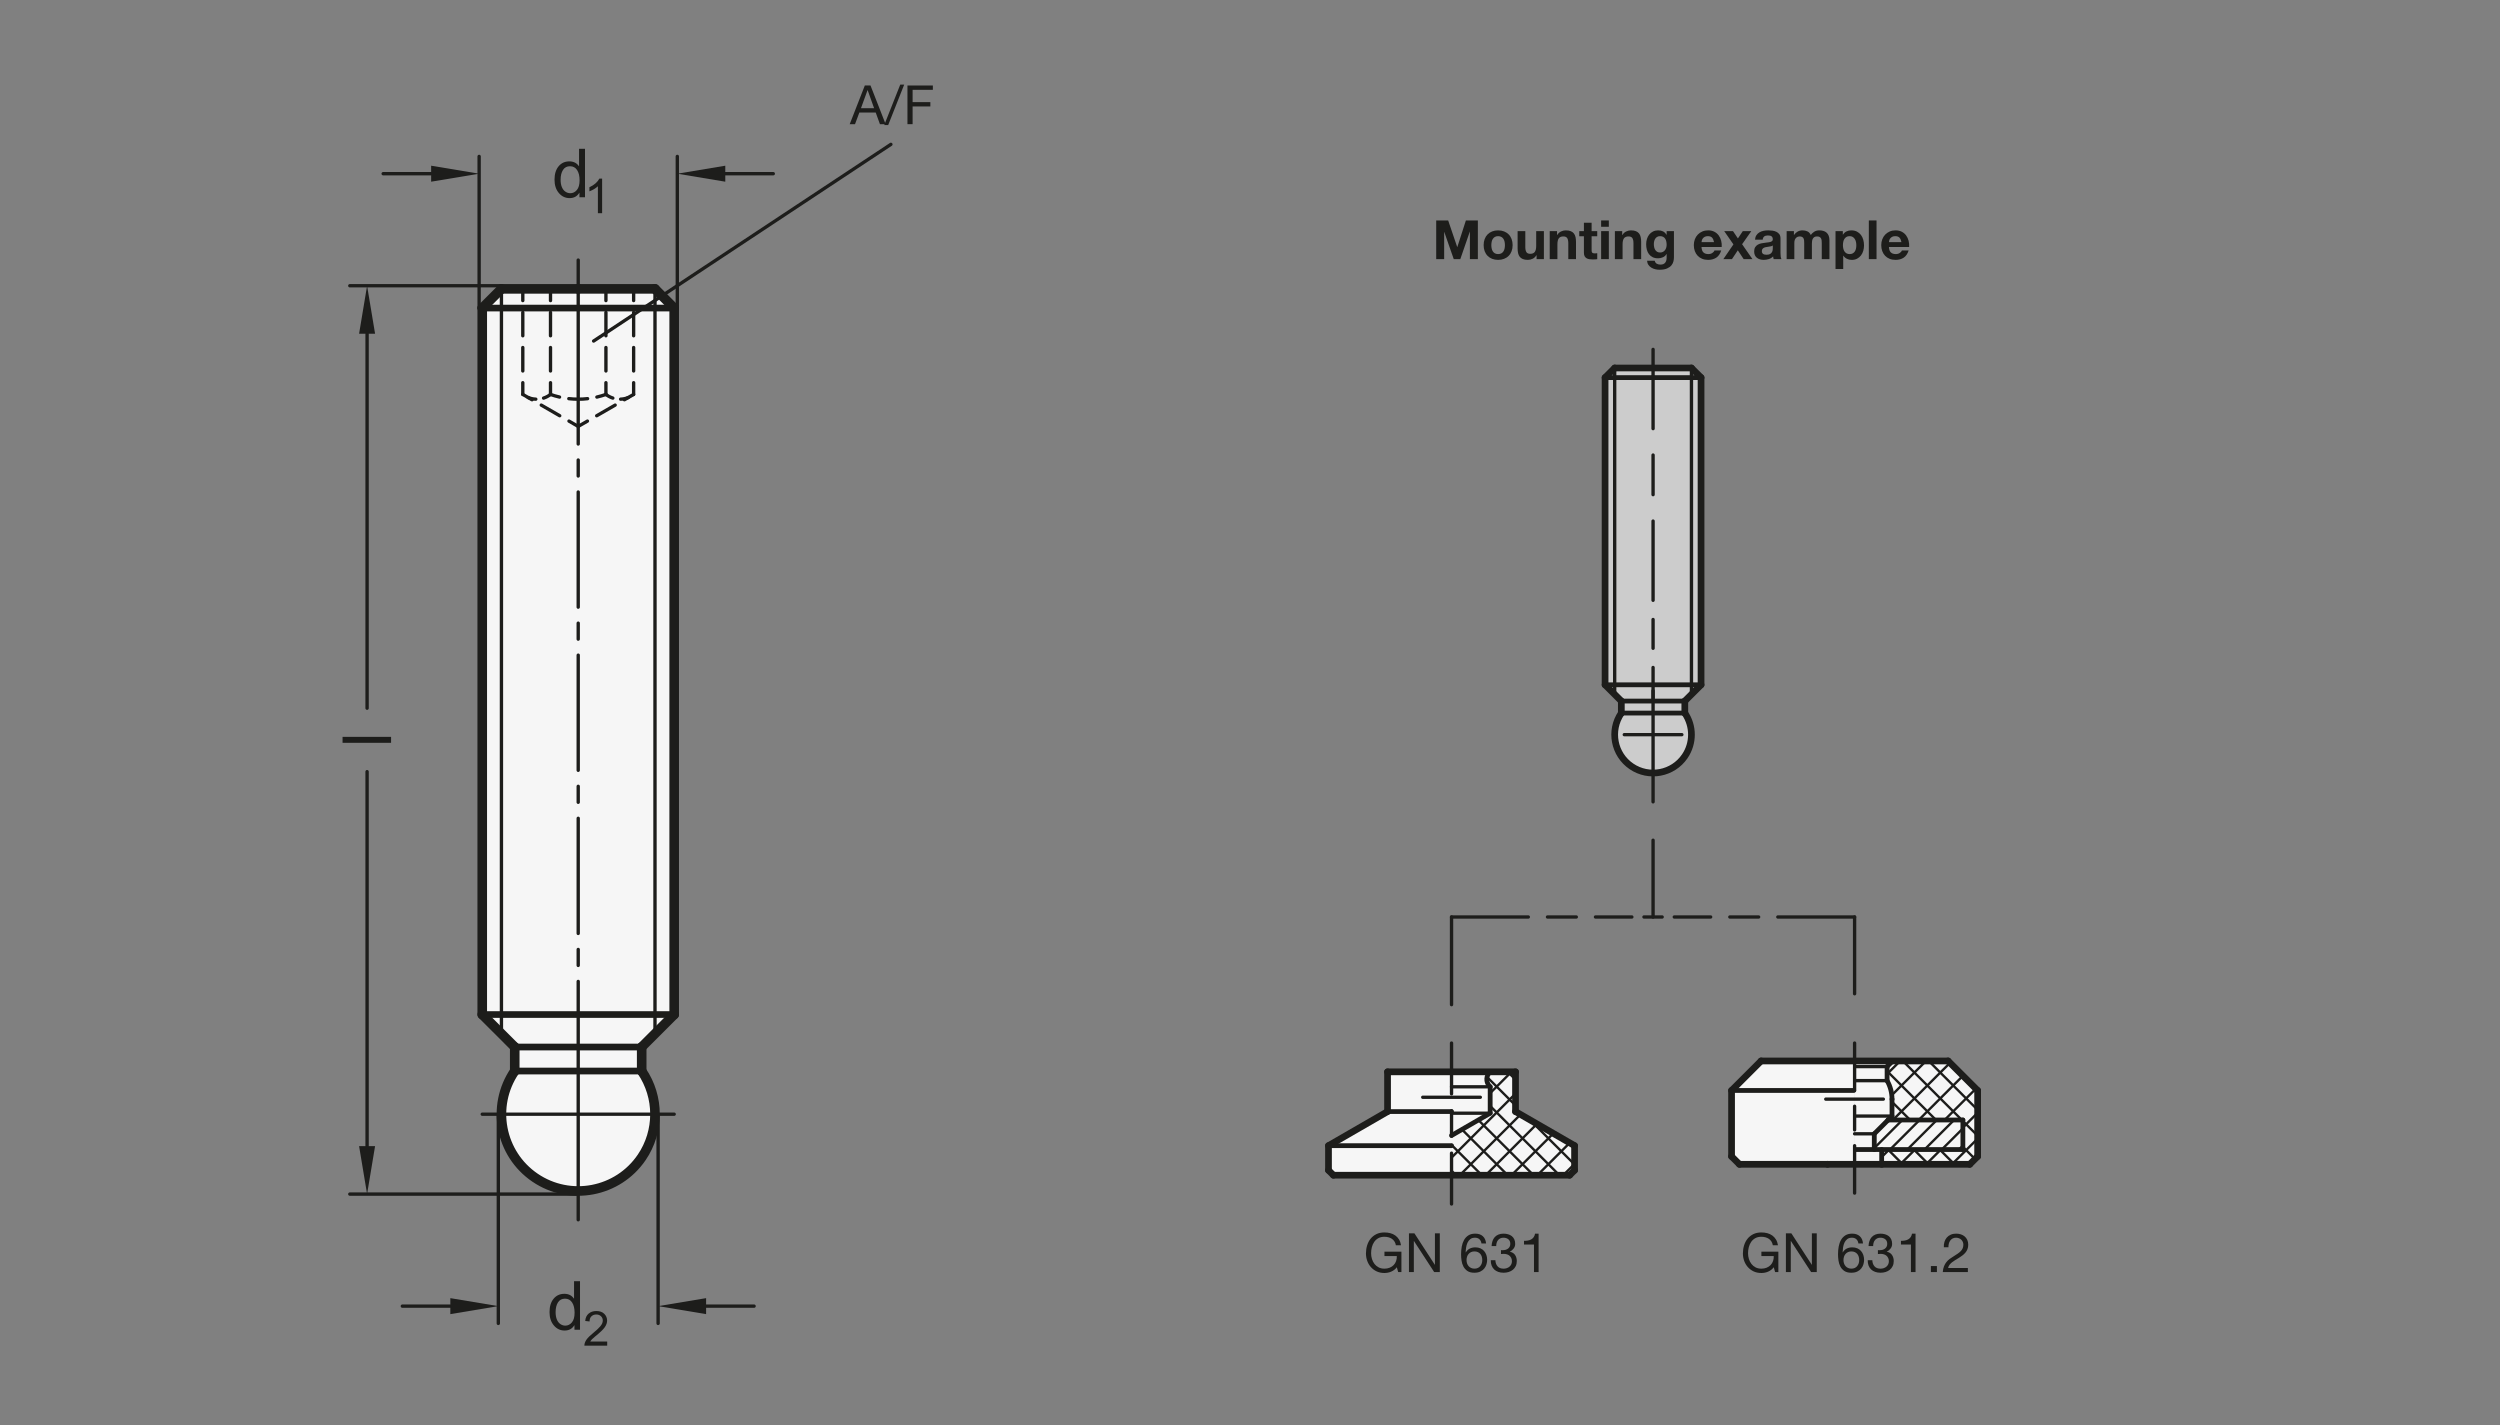 <?xml version="1.0" encoding="UTF-8"?>
<svg xmlns="http://www.w3.org/2000/svg" version="1.1" viewBox="0 0 369.213 210.472">
  <rect x="0" y="0" width="369.213" height="210.472" fill="#808080" stroke="none"/>
  <!-- Generator: Adobe Illustrator 28.6.0, SVG Export Plug-In . SVG Version: 1.2.0 Build 709)  -->
  <g>
    <g id="MD_x5F_3_x5F_FUELLUNG_x5F_WS">
      <g id="POLYLINE">
        <path d="M74.055,42.661l-2.835,2.835v104.335l4.799,4.799v3.543c-3.522,5.178-2.181,12.23,2.997,15.753s12.23,2.181,15.753-2.997c2.618-3.849,2.618-8.907,0-12.756v-3.543l4.799-4.799V45.496l-2.835-2.835h-22.677Z" fill="#fff"/>
      </g>
      <g id="LWPOLYLINE">
        <polygon points="231.814 173.559 196.926 173.559 196.199 172.832 196.199 169.198 204.921 164.162 204.921 158.296 223.819 158.296 223.819 164.162 232.541 169.198 232.541 172.832 231.814 173.559" fill="#fff"/>
      </g>
      <g id="LWPOLYLINE-2" data-name="LWPOLYLINE">
        <polygon points="273.898 171.95 273.898 156.687 287.707 156.687 292.068 161.048 292.068 170.787 290.906 171.95 273.898 171.95" fill="#fff"/>
      </g>
      <g id="LWPOLYLINE-3" data-name="LWPOLYLINE">
        <polygon points="273.898 171.95 273.898 156.687 260.088 156.687 255.727 161.048 255.727 170.787 256.89 171.95 273.898 171.95" fill="#fff"/>
      </g>
    </g>
    <g id="MD_x5F_3_x5F_FUELLUNG_x5F_GR">
      <g id="LWPOLYLINE-4" data-name="LWPOLYLINE">
        <polygon points="273.898 171.95 273.898 156.687 260.088 156.687 255.727 161.048 255.727 170.787 256.89 171.95 273.898 171.95" fill="#f6f6f6"/>
      </g>
      <g id="LWPOLYLINE-5" data-name="LWPOLYLINE">
        <polygon points="273.898 171.95 273.898 156.687 287.707 156.687 292.068 161.048 292.068 170.787 290.906 171.95 273.898 171.95" fill="#f6f6f6"/>
      </g>
      <g id="LWPOLYLINE-6" data-name="LWPOLYLINE">
        <polygon points="231.814 173.559 196.926 173.559 196.199 172.832 196.199 169.198 204.921 164.162 204.921 158.296 223.819 158.296 223.819 164.162 232.541 169.198 232.541 172.832 231.814 173.559" fill="#f6f6f6"/>
      </g>
      <g id="POLYLINE-2" data-name="POLYLINE">
        <path d="M74.055,42.661l-2.835,2.835v104.335l4.799,4.799v3.543c-3.522,5.178-2.181,12.23,2.997,15.753s12.23,2.181,15.753-2.997c2.618-3.849,2.618-8.907,0-12.756v-3.543l4.799-4.799V45.496l-2.835-2.835h-22.677Z" fill="#f6f6f6"/>
      </g>
    </g>
    <g id="MD_x5F_6_x5F_COLOR_x5F_K027">
      <g id="LWPOLYLINE-7" data-name="LWPOLYLINE">
        <path d="M248.821,105.309c1.309,1.924,1.309,4.454,0,6.378-1.761,2.589-5.288,3.26-7.876,1.498s-3.26-5.288-1.498-7.876v-1.772l-2.399-2.399v-45.373l1.417-1.417h11.339l1.417,1.417v45.373l-2.399,2.399v1.772Z" fill="#ccc"/>
      </g>
    </g>
    <g id="MD_x5F_2_x5F_MITTELLINIE">
      <g id="LINE">
        <path d="M244.134,88.903c-.137,0-.248-.111-.248-.248v-11.701c0-.137.111-.248.248-.248s.248.111.248.248v11.701c0,.137-.111.248-.248.248ZM244.134,73.302c-.137,0-.248-.111-.248-.248v-5.851c0-.137.111-.248.248-.248s.248.111.248.248v5.851c0,.137-.111.248-.248.248ZM244.134,63.55c-.137,0-.248-.111-.248-.248v-11.701c0-.137.111-.248.248-.248s.248.111.248.248v11.701c0,.137-.111.248-.248.248Z" fill="#1d1d1b"/>
      </g>
      <g id="LINE-2" data-name="LINE">
        <path d="M244.134,103.822c-.137,0-.248-.111-.248-.248v-1.57c0-.137.111-.248.248-.248s.248.111.248.248v1.57c0,.137-.111.248-.248.248Z" fill="#1d1d1b"/>
      </g>
      <g id="LINE-3" data-name="LINE">
        <path d="M248.386,108.746h-8.504c-.137,0-.248-.111-.248-.248s.111-.248.248-.248h8.504c.137,0,.248.111.248.248s-.111.248-.248.248Z" fill="#1d1d1b"/>
      </g>
      <g id="LINE-4" data-name="LINE">
        <path d="M214.37,148.622c-.137,0-.248-.111-.248-.248v-12.947c0-.137.111-.248.248-.248s.248.111.248.248v12.947c0,.137-.111.248-.248.248Z" fill="#1d1d1b"/>
      </g>
      <g id="LINE-5" data-name="LINE">
        <path d="M273.897,135.675h-11.338c-.137,0-.248-.111-.248-.248s.111-.248.248-.248h11.338c.137,0,.248.111.248.248s-.111.248-.248.248Z" fill="#1d1d1b"/>
      </g>
      <g id="LINE-6" data-name="LINE">
        <path d="M273.897,147.014c-.137,0-.248-.111-.248-.248v-11.339c0-.137.111-.248.248-.248s.248.111.248.248v11.339c0,.137-.111.248-.248.248Z" fill="#1d1d1b"/>
      </g>
      <g id="LINE-7" data-name="LINE">
        <path d="M244.134,135.675c-.137,0-.248-.111-.248-.248v-11.338c0-.137.111-.248.248-.248s.248.111.248.248v11.338c0,.137-.111.248-.248.248Z" fill="#1d1d1b"/>
      </g>
      <g id="LINE-8" data-name="LINE">
        <path d="M278.143,162.573h-8.504c-.137,0-.248-.111-.248-.248s.111-.248.248-.248h8.504c.137,0,.248.111.248.248s-.111.248-.248.248Z" fill="#1d1d1b"/>
      </g>
      <g id="LINE-9" data-name="LINE">
        <path d="M273.897,176.45c-.137,0-.248-.111-.248-.248v-6.997c0-.137.111-.248.248-.248s.248.111.248.248v6.997c0,.137-.111.248-.248.248ZM273.897,167.12c-.137,0-.248-.111-.248-.248v-3.498c0-.137.111-.248.248-.248s.248.111.248.248v3.498c0,.137-.111.248-.248.248ZM273.897,161.289c-.137,0-.248-.111-.248-.248v-6.997c0-.137.111-.248.248-.248s.248.111.248.248v6.997c0,.137-.111.248-.248.248Z" fill="#1d1d1b"/>
      </g>
      <g id="LINE-10" data-name="LINE">
        <path d="M244.134,118.667c-.137,0-.248-.111-.248-.248v-9.921c0-.137.111-.248.248-.248s.248.111.248.248v9.921c0,.137-.111.248-.248.248Z" fill="#1d1d1b"/>
      </g>
      <g id="LINE-11" data-name="LINE">
        <path d="M244.134,95.99c-.137,0-.248-.111-.248-.248v-4.252c0-.137.111-.248.248-.248s.248.111.248.248v4.252c0,.137-.111.248-.248.248Z" fill="#1d1d1b"/>
      </g>
      <g id="LINE-12" data-name="LINE">
        <path d="M244.134,108.746c-.137,0-.248-.111-.248-.248v-9.921c0-.137.111-.248.248-.248s.248.111.248.248v9.921c0,.137-.111.248-.248.248Z" fill="#1d1d1b"/>
      </g>
      <g id="LINE-13" data-name="LINE">
        <path d="M218.622,162.298h-8.504c-.137,0-.248-.111-.248-.248s.111-.248.248-.248h8.504c.137,0,.248.111.248.248s-.111.248-.248.248Z" fill="#1d1d1b"/>
      </g>
      <g id="LINE-14" data-name="LINE">
        <path d="M214.37,178.059c-.137,0-.248-.111-.248-.248v-7.506c0-.137.111-.248.248-.248s.248.111.248.248v7.506c0,.137-.111.248-.248.248ZM214.37,168.052c-.137,0-.248-.111-.248-.248v-3.753c0-.137.111-.248.248-.248s.248.111.248.248v3.753c0,.137-.111.248-.248.248ZM214.37,161.798c-.137,0-.248-.111-.248-.248v-7.506c0-.137.111-.248.248-.248s.248.111.248.248v7.506c0,.137-.111.248-.248.248Z" fill="#1d1d1b"/>
      </g>
      <g id="LINE-15" data-name="LINE">
        <path d="M252.638,135.675h-5.371c-.137,0-.248-.111-.248-.248s.111-.248.248-.248h5.371c.137,0,.248.111.248.248s-.111.248-.248.248ZM245.476,135.675h-2.686c-.137,0-.248-.111-.248-.248s.111-.248.248-.248h2.686c.137,0,.248.111.248.248s-.111.248-.248.248ZM241.001,135.675h-5.371c-.137,0-.248-.111-.248-.248s.111-.248.248-.248h5.371c.137,0,.248.111.248.248s-.111.248-.248.248Z" fill="#1d1d1b"/>
      </g>
      <g id="LINE-16" data-name="LINE">
        <path d="M259.724,135.675h-4.252c-.137,0-.248-.111-.248-.248s.111-.248.248-.248h4.252c.137,0,.248.111.248.248s-.111.248-.248.248Z" fill="#1d1d1b"/>
      </g>
      <g id="LINE-17" data-name="LINE">
        <path d="M225.709,135.675h-11.339c-.137,0-.248-.111-.248-.248s.111-.248.248-.248h11.339c.137,0,.248.111.248.248s-.111.248-.248.248Z" fill="#1d1d1b"/>
      </g>
      <g id="LINE-18" data-name="LINE">
        <path d="M232.796,135.675h-4.253c-.137,0-.248-.111-.248-.248s.111-.248.248-.248h4.253c.137,0,.248.111.248.248s-.111.248-.248.248Z" fill="#1d1d1b"/>
      </g>
      <g id="LINE-19" data-name="LINE">
        <path d="M99.567,164.799h-14.173c-.137,0-.248-.111-.248-.248s.111-.248.248-.248h14.173c.137,0,.248.111.248.248s-.111.248-.248.248Z" fill="#1d1d1b"/>
      </g>
      <g id="LINE-20" data-name="LINE">
        <path d="M85.394,164.799h-14.173c-.137,0-.248-.111-.248-.248s.111-.248.248-.248h14.173c.137,0,.248.111.248.248s-.111.248-.248.248Z" fill="#1d1d1b"/>
      </g>
      <g id="LINE-21" data-name="LINE">
        <path d="M85.394,89.916c-.137,0-.248-.111-.248-.248v-17.008c0-.137.111-.248.248-.248s.248.111.248.248v17.008c0,.137-.111.248-.248.248Z" fill="#1d1d1b"/>
      </g>
      <g id="LINE-22" data-name="LINE">
        <path d="M85.394,70.546c-.137,0-.248-.111-.248-.248v-2.362c0-.137.111-.248.248-.248s.248.111.248.248v2.362c0,.137-.111.248-.248.248Z" fill="#1d1d1b"/>
      </g>
      <g id="LINE-23" data-name="LINE">
        <path d="M85.394,65.822c-.137,0-.248-.111-.248-.248v-27.165c0-.137.111-.248.248-.248s.248.111.248.248v27.165c0,.137-.111.248-.248.248Z" fill="#1d1d1b"/>
      </g>
      <g id="LINE-24" data-name="LINE">
        <path d="M85.394,114.011c-.137,0-.248-.111-.248-.248v-17.008c0-.137.111-.248.248-.248s.248.111.248.248v17.008c0,.137-.111.248-.248.248Z" fill="#1d1d1b"/>
      </g>
      <g id="LINE-25" data-name="LINE">
        <path d="M85.394,94.641c-.137,0-.248-.111-.248-.248v-2.362c0-.137.111-.248.248-.248s.248.111.248.248v2.362c0,.137-.111.248-.248.248Z" fill="#1d1d1b"/>
      </g>
      <g id="LINE-26" data-name="LINE">
        <path d="M85.394,118.735c-.137,0-.248-.111-.248-.248v-2.362c0-.137.111-.248.248-.248s.248.111.248.248v2.362c0,.137-.111.248-.248.248Z" fill="#1d1d1b"/>
      </g>
      <g id="LINE-27" data-name="LINE">
        <path d="M85.394,138.105c-.137,0-.248-.111-.248-.248v-17.008c0-.137.111-.248.248-.248s.248.111.248.248v17.008c0,.137-.111.248-.248.248Z" fill="#1d1d1b"/>
      </g>
      <g id="LINE-28" data-name="LINE">
        <path d="M85.394,142.829c-.137,0-.248-.111-.248-.248v-2.362c0-.137.111-.248.248-.248s.248.111.248.248v2.362c0,.137-.111.248-.248.248Z" fill="#1d1d1b"/>
      </g>
    </g>
    <g id="MD_x5F_1_x5F_035">
      <g id="LINE-29" data-name="LINE">
        <line x1="249.803" y1="54.348" x2="249.803" y2="102.555" fill="none" stroke="#1d1d1b" stroke-linecap="round" stroke-linejoin="round" stroke-width=".496"/>
      </g>
      <g id="LINE-30" data-name="LINE">
        <line x1="238.465" y1="54.348" x2="238.465" y2="102.555" fill="none" stroke="#1d1d1b" stroke-linecap="round" stroke-linejoin="round" stroke-width=".496"/>
      </g>
      <g id="LINE-31" data-name="LINE">
        <line x1="273.952" y1="157.521" x2="278.695" y2="157.521" fill="none" stroke="#1d1d1b" stroke-linecap="round" stroke-linejoin="round" stroke-width=".496"/>
      </g>
      <g id="LINE-32" data-name="LINE">
        <line x1="273.952" y1="159.595" x2="278.695" y2="159.595" fill="none" stroke="#1d1d1b" stroke-linecap="round" stroke-linejoin="round" stroke-width=".496"/>
      </g>
      <g id="LINE-33" data-name="LINE">
        <line x1="276.805" y1="167.444" x2="273.898" y2="167.444" fill="none" stroke="#1d1d1b" stroke-linecap="round" stroke-linejoin="round" stroke-width=".496"/>
      </g>
      <g id="LINE-34" data-name="LINE">
        <line x1="279.422" y1="164.827" x2="273.952" y2="164.827" fill="none" stroke="#1d1d1b" stroke-linecap="round" stroke-linejoin="round" stroke-width=".496"/>
      </g>
      <g id="LINE-35" data-name="LINE">
        <line x1="214.37" y1="164.401" x2="220.076" y2="164.401" fill="none" stroke="#1d1d1b" stroke-linecap="round" stroke-linejoin="round" stroke-width=".496"/>
      </g>
      <g id="LINE-36" data-name="LINE">
        <line x1="214.37" y1="160.503" x2="220.076" y2="160.503" fill="none" stroke="#1d1d1b" stroke-linecap="round" stroke-linejoin="round" stroke-width=".496"/>
      </g>
      <g id="LINE-37" data-name="LINE">
        <line x1="74.055" y1="42.661" x2="74.055" y2="152.666" fill="none" stroke="#1d1d1b" stroke-linecap="round" stroke-linejoin="round" stroke-width=".496"/>
      </g>
      <g id="LINE-38" data-name="LINE">
        <line x1="96.732" y1="42.661" x2="96.732" y2="152.666" fill="none" stroke="#1d1d1b" stroke-linecap="round" stroke-linejoin="round" stroke-width=".496"/>
      </g>
      <g id="LINE-39" data-name="LINE">
        <line x1="87.67" y1="50.366" x2="131.571" y2="21.32" fill="none" stroke="#1d1d1b" stroke-linecap="round" stroke-linejoin="round" stroke-width=".496"/>
      </g>
      <g id="LINE-40" data-name="LINE">
        <line x1="85.394" y1="180.141" x2="85.394" y2="144.944" fill="none" stroke="#1d1d1b" stroke-linecap="round" stroke-linejoin="round" stroke-width=".496"/>
      </g>
    </g>
    <g id="MD_x5F_1_x5F_070">
      <g id="ARC">
        <path d="M239.447,105.309c-1.761,2.589-1.09,6.115,1.498,7.876s6.115,1.09,7.876-1.498c1.309-1.924,1.309-4.454,0-6.378" fill="none" stroke="#1d1d1b" stroke-linecap="round" stroke-linejoin="round" stroke-width=".992"/>
      </g>
      <g id="LINE-41" data-name="LINE">
        <line x1="249.803" y1="54.348" x2="251.22" y2="55.765" fill="none" stroke="#1d1d1b" stroke-linecap="round" stroke-linejoin="round" stroke-width=".992"/>
      </g>
      <g id="LINE-42" data-name="LINE">
        <line x1="237.047" y1="55.765" x2="238.465" y2="54.348" fill="none" stroke="#1d1d1b" stroke-linecap="round" stroke-linejoin="round" stroke-width=".992"/>
      </g>
      <g id="LINE-43" data-name="LINE">
        <line x1="238.465" y1="54.348" x2="244.134" y2="54.348" fill="none" stroke="#1d1d1b" stroke-linecap="round" stroke-linejoin="round" stroke-width=".992"/>
      </g>
      <g id="LINE-44" data-name="LINE">
        <line x1="244.134" y1="54.348" x2="249.803" y2="54.348" fill="none" stroke="#1d1d1b" stroke-linecap="round" stroke-linejoin="round" stroke-width=".992"/>
      </g>
      <g id="LINE-45" data-name="LINE">
        <line x1="248.821" y1="103.537" x2="248.821" y2="105.309" fill="none" stroke="#1d1d1b" stroke-linecap="round" stroke-linejoin="round" stroke-width=".992"/>
      </g>
      <g id="LINE-46" data-name="LINE">
        <line x1="239.447" y1="103.537" x2="237.047" y2="101.138" fill="none" stroke="#1d1d1b" stroke-linecap="round" stroke-linejoin="round" stroke-width=".992"/>
      </g>
      <g id="LINE-47" data-name="LINE">
        <line x1="239.447" y1="105.309" x2="239.447" y2="103.537" fill="none" stroke="#1d1d1b" stroke-linecap="round" stroke-linejoin="round" stroke-width=".992"/>
      </g>
      <g id="LINE-48" data-name="LINE">
        <line x1="248.821" y1="103.537" x2="251.22" y2="101.138" fill="none" stroke="#1d1d1b" stroke-linecap="round" stroke-linejoin="round" stroke-width=".992"/>
      </g>
      <g id="LINE-49" data-name="LINE">
        <line x1="251.22" y1="55.765" x2="251.22" y2="101.138" fill="none" stroke="#1d1d1b" stroke-linecap="round" stroke-linejoin="round" stroke-width=".992"/>
      </g>
      <g id="LINE-50" data-name="LINE">
        <line x1="237.047" y1="55.765" x2="237.047" y2="101.138" fill="none" stroke="#1d1d1b" stroke-linecap="round" stroke-linejoin="round" stroke-width=".992"/>
      </g>
      <g id="LINE-51" data-name="LINE">
        <line x1="277.895" y1="171.95" x2="269.9" y2="171.95" fill="none" stroke="#1d1d1b" stroke-linecap="round" stroke-linejoin="round" stroke-width=".992"/>
      </g>
      <g id="LINE-52" data-name="LINE">
        <line x1="287.707" y1="156.687" x2="292.068" y2="161.048" fill="none" stroke="#1d1d1b" stroke-linecap="round" stroke-linejoin="round" stroke-width=".992"/>
      </g>
      <g id="LINE-53" data-name="LINE">
        <line x1="292.068" y1="161.048" x2="292.068" y2="170.787" fill="none" stroke="#1d1d1b" stroke-linecap="round" stroke-linejoin="round" stroke-width=".992"/>
      </g>
      <g id="LINE-54" data-name="LINE">
        <line x1="292.068" y1="170.787" x2="290.906" y2="171.95" fill="none" stroke="#1d1d1b" stroke-linecap="round" stroke-linejoin="round" stroke-width=".992"/>
      </g>
      <g id="LINE-55" data-name="LINE">
        <line x1="290.906" y1="171.95" x2="277.895" y2="171.95" fill="none" stroke="#1d1d1b" stroke-linecap="round" stroke-linejoin="round" stroke-width=".992"/>
      </g>
      <g id="LINE-56" data-name="LINE">
        <line x1="255.727" y1="161.048" x2="260.088" y2="156.687" fill="none" stroke="#1d1d1b" stroke-linecap="round" stroke-linejoin="round" stroke-width=".992"/>
      </g>
      <g id="LINE-57" data-name="LINE">
        <line x1="255.727" y1="170.787" x2="255.727" y2="161.048" fill="none" stroke="#1d1d1b" stroke-linecap="round" stroke-linejoin="round" stroke-width=".992"/>
      </g>
      <g id="LINE-58" data-name="LINE">
        <line x1="256.89" y1="171.95" x2="255.727" y2="170.787" fill="none" stroke="#1d1d1b" stroke-linecap="round" stroke-linejoin="round" stroke-width=".992"/>
      </g>
      <g id="LINE-59" data-name="LINE">
        <line x1="260.088" y1="156.687" x2="287.707" y2="156.687" fill="none" stroke="#1d1d1b" stroke-linecap="round" stroke-linejoin="round" stroke-width=".992"/>
      </g>
      <g id="LINE-60" data-name="LINE">
        <line x1="269.9" y1="171.95" x2="256.89" y2="171.95" fill="none" stroke="#1d1d1b" stroke-linecap="round" stroke-linejoin="round" stroke-width=".992"/>
      </g>
      <g id="LINE-61" data-name="LINE">
        <line x1="232.541" y1="172.832" x2="231.814" y2="173.559" fill="none" stroke="#1d1d1b" stroke-linecap="round" stroke-linejoin="round" stroke-width=".992"/>
      </g>
      <g id="LINE-62" data-name="LINE">
        <line x1="231.814" y1="173.559" x2="196.926" y2="173.559" fill="none" stroke="#1d1d1b" stroke-linecap="round" stroke-linejoin="round" stroke-width=".992"/>
      </g>
      <g id="LINE-63" data-name="LINE">
        <line x1="196.926" y1="173.559" x2="196.199" y2="172.832" fill="none" stroke="#1d1d1b" stroke-linecap="round" stroke-linejoin="round" stroke-width=".992"/>
      </g>
      <g id="LINE-64" data-name="LINE">
        <line x1="196.199" y1="172.832" x2="196.199" y2="169.198" fill="none" stroke="#1d1d1b" stroke-linecap="round" stroke-linejoin="round" stroke-width=".992"/>
      </g>
      <g id="LINE-65" data-name="LINE">
        <line x1="204.921" y1="164.162" x2="196.199" y2="169.198" fill="none" stroke="#1d1d1b" stroke-linecap="round" stroke-linejoin="round" stroke-width=".992"/>
      </g>
      <g id="LINE-66" data-name="LINE">
        <line x1="204.921" y1="158.296" x2="204.921" y2="164.162" fill="none" stroke="#1d1d1b" stroke-linecap="round" stroke-linejoin="round" stroke-width=".992"/>
      </g>
      <g id="LINE-67" data-name="LINE">
        <line x1="204.921" y1="158.296" x2="223.819" y2="158.296" fill="none" stroke="#1d1d1b" stroke-linecap="round" stroke-linejoin="round" stroke-width=".992"/>
      </g>
      <g id="LINE-68" data-name="LINE">
        <line x1="223.819" y1="164.162" x2="223.819" y2="158.296" fill="none" stroke="#1d1d1b" stroke-linecap="round" stroke-linejoin="round" stroke-width=".992"/>
      </g>
      <g id="LINE-69" data-name="LINE">
        <line x1="232.541" y1="169.198" x2="223.819" y2="164.162" fill="none" stroke="#1d1d1b" stroke-linecap="round" stroke-linejoin="round" stroke-width=".992"/>
      </g>
      <g id="LINE-70" data-name="LINE">
        <line x1="232.541" y1="169.198" x2="232.541" y2="172.832" fill="none" stroke="#1d1d1b" stroke-linecap="round" stroke-linejoin="round" stroke-width=".992"/>
      </g>
      <g id="LINE-71" data-name="LINE">
        <line x1="94.768" y1="158.173" x2="76.019" y2="158.173" fill="none" stroke="#1d1d1b" stroke-linecap="round" stroke-linejoin="round" stroke-width=".992"/>
      </g>
      <g id="LINE-72" data-name="LINE">
        <line x1="94.768" y1="154.63" x2="76.019" y2="154.63" fill="none" stroke="#1d1d1b" stroke-linecap="round" stroke-linejoin="round" stroke-width=".992"/>
      </g>
      <g id="LINE-73" data-name="LINE">
        <line x1="71.22" y1="149.831" x2="99.567" y2="149.831" fill="none" stroke="#1d1d1b" stroke-linecap="round" stroke-linejoin="round" stroke-width=".992"/>
      </g>
      <g id="LINE-74" data-name="LINE">
        <line x1="85.394" y1="45.496" x2="99.567" y2="45.496" fill="none" stroke="#1d1d1b" stroke-linecap="round" stroke-linejoin="round" stroke-width=".992"/>
      </g>
      <g id="LINE-75" data-name="LINE">
        <line x1="71.22" y1="45.496" x2="85.394" y2="45.496" fill="none" stroke="#1d1d1b" stroke-linecap="round" stroke-linejoin="round" stroke-width=".992"/>
      </g>
    </g>
    <g id="MD_x5F_1_x5F_050">
      <g id="LINE-76" data-name="LINE">
        <line x1="237.047" y1="101.138" x2="251.22" y2="101.138" fill="none" stroke="#1d1d1b" stroke-linecap="round" stroke-linejoin="round" stroke-width=".709"/>
      </g>
      <g id="LINE-77" data-name="LINE">
        <line x1="248.821" y1="103.537" x2="239.447" y2="103.537" fill="none" stroke="#1d1d1b" stroke-linecap="round" stroke-linejoin="round" stroke-width=".709"/>
      </g>
      <g id="LINE-78" data-name="LINE">
        <line x1="248.821" y1="105.309" x2="239.447" y2="105.309" fill="none" stroke="#1d1d1b" stroke-linecap="round" stroke-linejoin="round" stroke-width=".709"/>
      </g>
      <g id="LINE-79" data-name="LINE">
        <line x1="244.134" y1="55.765" x2="251.22" y2="55.765" fill="none" stroke="#1d1d1b" stroke-linecap="round" stroke-linejoin="round" stroke-width=".709"/>
      </g>
      <g id="LINE-80" data-name="LINE">
        <line x1="237.047" y1="55.765" x2="244.134" y2="55.765" fill="none" stroke="#1d1d1b" stroke-linecap="round" stroke-linejoin="round" stroke-width=".709"/>
      </g>
      <g id="LINE-81" data-name="LINE">
        <line x1="278.695" y1="159.595" x2="278.695" y2="157.521" fill="none" stroke="#1d1d1b" stroke-linecap="round" stroke-linejoin="round" stroke-width=".709"/>
      </g>
      <g id="LINE-82" data-name="LINE">
        <line x1="289.888" y1="165.409" x2="289.888" y2="169.77" fill="none" stroke="#1d1d1b" stroke-linecap="round" stroke-linejoin="round" stroke-width=".709"/>
      </g>
      <g id="LINE-83" data-name="LINE">
        <line x1="276.805" y1="167.444" x2="278.84" y2="165.409" fill="none" stroke="#1d1d1b" stroke-linecap="round" stroke-linejoin="round" stroke-width=".709"/>
      </g>
      <g id="LINE-84" data-name="LINE">
        <line x1="276.805" y1="169.77" x2="276.805" y2="167.444" fill="none" stroke="#1d1d1b" stroke-linecap="round" stroke-linejoin="round" stroke-width=".709"/>
      </g>
      <g id="LINE-85" data-name="LINE">
        <line x1="278.84" y1="165.409" x2="289.888" y2="165.409" fill="none" stroke="#1d1d1b" stroke-linecap="round" stroke-linejoin="round" stroke-width=".709"/>
      </g>
      <g id="LINE-86" data-name="LINE">
        <line x1="278.695" y1="157.521" x2="279.529" y2="156.687" fill="none" stroke="#1d1d1b" stroke-linecap="round" stroke-linejoin="round" stroke-width=".709"/>
      </g>
      <g id="LINE-87" data-name="LINE">
        <line x1="278.84" y1="165.409" x2="279.422" y2="164.827" fill="none" stroke="#1d1d1b" stroke-linecap="round" stroke-linejoin="round" stroke-width=".709"/>
      </g>
      <g id="LINE-88" data-name="LINE">
        <line x1="279.422" y1="164.827" x2="279.422" y2="162.334" fill="none" stroke="#1d1d1b" stroke-linecap="round" stroke-linejoin="round" stroke-width=".709"/>
      </g>
      <g id="LINE-89" data-name="LINE">
        <line x1="277.895" y1="171.95" x2="277.895" y2="169.77" fill="none" stroke="#1d1d1b" stroke-linecap="round" stroke-linejoin="round" stroke-width=".709"/>
      </g>
      <g id="LINE-90" data-name="LINE">
        <line x1="274.025" y1="169.77" x2="289.888" y2="169.77" fill="none" stroke="#1d1d1b" stroke-linecap="round" stroke-linejoin="round" stroke-width=".709"/>
      </g>
      <g id="ARC-2" data-name="ARC">
        <path d="M279.422,162.334c0-.961-.251-1.905-.727-2.739" fill="none" stroke="#1d1d1b" stroke-linecap="round" stroke-linejoin="round" stroke-width=".709"/>
      </g>
      <g id="LINE-91" data-name="LINE">
        <line x1="255.727" y1="161.048" x2="273.77" y2="161.048" fill="none" stroke="#1d1d1b" stroke-linecap="round" stroke-linejoin="round" stroke-width=".709"/>
      </g>
      <g id="LINE-92" data-name="LINE">
        <line x1="220.076" y1="164.401" x2="214.37" y2="167.695" fill="none" stroke="#1d1d1b" stroke-linecap="round" stroke-linejoin="round" stroke-width=".709"/>
      </g>
      <g id="LINE-93" data-name="LINE">
        <line x1="220.076" y1="160.503" x2="220.076" y2="164.401" fill="none" stroke="#1d1d1b" stroke-linecap="round" stroke-linejoin="round" stroke-width=".709"/>
      </g>
      <g id="LINE-94" data-name="LINE">
        <line x1="204.921" y1="164.162" x2="214.37" y2="164.162" fill="none" stroke="#1d1d1b" stroke-linecap="round" stroke-linejoin="round" stroke-width=".709"/>
      </g>
      <g id="LINE-95" data-name="LINE">
        <line x1="196.199" y1="169.198" x2="214.37" y2="169.198" fill="none" stroke="#1d1d1b" stroke-linecap="round" stroke-linejoin="round" stroke-width=".709"/>
      </g>
      <g id="ARC-3" data-name="ARC">
        <path d="M220.076,158.296c-.61.538-.668,1.467-.13,2.077.041.046.084.09.13.13" fill="none" stroke="#1d1d1b" stroke-linecap="round" stroke-linejoin="round" stroke-width=".709"/>
      </g>
    </g>
    <g id="MD_x5F_2_x5F_SCHRAFFUR">
      <g id="HATCH">
        <path d="M292.068,161.048l-4.361-4.361h-8.178l-.835.835v2.073c.476.834.727,1.778.727,2.739v2.494l-.581.581h11.048v4.361h-11.993v2.18h13.01l1.163-1.163v-9.74Z" fill="none"/>
        <path d="M278.695,158.622l1.936-1.936M279.39,161.745l5.058-5.058M279.545,165.409l8.442-8.442M277.895,170.877l1.107-1.107M283.363,165.409l6.533-6.533M280.64,171.95l2.18-2.18M287.182,165.409l4.624-4.624M284.459,171.95l2.18-2.18M289.888,166.521l2.18-2.18M288.277,171.95l3.791-3.791M281.008,171.95l-2.18-2.18M284.826,171.95l-2.18-2.18M288.645,171.95l-2.18-2.18M282.103,165.409l-2.682-2.682M291.684,171.171l-1.796-1.796M285.921,165.409l-7.227-7.227M292.068,167.737l-2.18-2.18M289.74,165.409l-8.722-8.722M292.068,163.919l-7.232-7.232" fill="none" stroke="#1d1d1b" stroke-linecap="round" stroke-linejoin="round" stroke-width=".354"/>
      </g>
      <g id="HATCH-2" data-name="HATCH">
        <polygon points="289.898 169.77 289.898 165.409 278.85 165.409 276.815 167.444 276.815 169.77 289.898 169.77" fill="none"/>
        <path d="M276.815,169.544l4.135-4.135M279.134,169.77l4.361-4.361M281.68,169.77l4.361-4.361M284.226,169.77l4.361-4.361M286.771,169.77l3.127-3.127M289.317,169.77l.581-.581" fill="none" stroke="#1d1d1b" stroke-linecap="round" stroke-linejoin="round" stroke-width=".354"/>
      </g>
      <g id="HATCH-3" data-name="HATCH">
        <path d="M232.541,172.832v-3.634l-8.722-5.036v-5.867h-3.743c-.61.538-.668,1.467-.13,2.077.041.046.084.09.13.13v3.898l-5.706,3.294v5.864h17.444l.727-.727Z" fill="none"/>
        <path d="M220.076,161.44l3.145-3.145M214.37,170.964l9.449-9.449M215.594,173.559l8.968-8.968M219.412,173.559l7.57-7.57M223.231,173.559l6.173-6.173M227.049,173.559l4.775-4.775M230.867,173.559l1.673-1.673M215.025,173.559l-.655-.655M218.843,173.559l-4.473-4.473M222.662,173.559l-6.752-6.752M226.48,173.559l-8.15-8.15M230.298,173.559l-10.223-10.223M232.541,171.983l-6.59-6.59M223.819,163.261l-4.202-4.202M223.819,159.443l-1.147-1.147" fill="none" stroke="#1d1d1b" stroke-linecap="round" stroke-linejoin="round" stroke-width=".354"/>
      </g>
    </g>
    <g id="MD_x5F_1_x5F_100">
      <g id="ARC-4" data-name="ARC">
        <path d="M76.019,158.173c-3.522,5.178-2.181,12.23,2.997,15.753s12.23,2.181,15.753-2.997c2.618-3.849,2.618-8.907,0-12.756" fill="none" stroke="#1d1d1b" stroke-linecap="round" stroke-linejoin="round" stroke-width="1.417"/>
      </g>
      <g id="LINE-96" data-name="LINE">
        <line x1="76.019" y1="158.173" x2="76.019" y2="154.63" fill="none" stroke="#1d1d1b" stroke-linecap="round" stroke-linejoin="round" stroke-width="1.417"/>
      </g>
      <g id="LINE-97" data-name="LINE">
        <line x1="94.768" y1="154.63" x2="94.768" y2="158.173" fill="none" stroke="#1d1d1b" stroke-linecap="round" stroke-linejoin="round" stroke-width="1.417"/>
      </g>
      <g id="LINE-98" data-name="LINE">
        <line x1="99.567" y1="45.496" x2="99.567" y2="149.831" fill="none" stroke="#1d1d1b" stroke-linecap="round" stroke-linejoin="round" stroke-width="1.417"/>
      </g>
      <g id="LINE-99" data-name="LINE">
        <line x1="71.22" y1="45.496" x2="71.22" y2="149.831" fill="none" stroke="#1d1d1b" stroke-linecap="round" stroke-linejoin="round" stroke-width="1.417"/>
      </g>
      <g id="LINE-100" data-name="LINE">
        <line x1="76.019" y1="154.63" x2="71.22" y2="149.831" fill="none" stroke="#1d1d1b" stroke-linecap="round" stroke-linejoin="round" stroke-width="1.417"/>
      </g>
      <g id="LINE-101" data-name="LINE">
        <line x1="94.768" y1="154.63" x2="99.567" y2="149.831" fill="none" stroke="#1d1d1b" stroke-linecap="round" stroke-linejoin="round" stroke-width="1.417"/>
      </g>
      <g id="LINE-102" data-name="LINE">
        <line x1="71.22" y1="45.496" x2="74.055" y2="42.661" fill="none" stroke="#1d1d1b" stroke-linecap="round" stroke-linejoin="round" stroke-width="1.417"/>
      </g>
      <g id="LINE-103" data-name="LINE">
        <line x1="96.732" y1="42.661" x2="99.567" y2="45.496" fill="none" stroke="#1d1d1b" stroke-linecap="round" stroke-linejoin="round" stroke-width="1.417"/>
      </g>
      <g id="LINE-104" data-name="LINE">
        <line x1="74.055" y1="42.661" x2="85.394" y2="42.661" fill="none" stroke="#1d1d1b" stroke-linecap="round" stroke-linejoin="round" stroke-width="1.417"/>
      </g>
      <g id="LINE-105" data-name="LINE">
        <line x1="85.394" y1="42.661" x2="96.732" y2="42.661" fill="none" stroke="#1d1d1b" stroke-linecap="round" stroke-linejoin="round" stroke-width="1.417"/>
      </g>
    </g>
    <g id="MD_x5F_1_x5F_VERDECKT">
      <g id="LINE-106" data-name="LINE">
        <path d="M85.394,63.225c-.085,0-.169-.044-.215-.124-.068-.119-.028-.271.091-.339l1.364-.788c.117-.068.27-.029.339.091.068.119.028.271-.091.339l-1.364.788c-.039.022-.082.033-.124.033ZM88.122,61.65c-.085,0-.169-.044-.215-.124-.068-.119-.028-.271.091-.339l2.729-1.575c.116-.068.27-.029.339.091.068.119.028.271-.091.339l-2.729,1.575c-.039.022-.082.033-.124.033ZM92.215,59.287c-.085,0-.169-.044-.215-.124-.068-.119-.028-.271.091-.339l1.364-.788c.118-.069.27-.029.339.091.068.119.028.271-.091.339l-1.364.788c-.039.022-.082.033-.124.033Z" fill="#1d1d1b"/>
      </g>
      <g id="ARC-5" data-name="ARC">
        <path d="M91.656,59.199c-.133,0-.243-.105-.248-.239-.005-.137.102-.252.239-.257.361-.013.713-.089,1.048-.225.128-.051.272.01.323.137s-.01.271-.137.323c-.388.157-.797.245-1.216.261h-.009ZM90.509,59.04c-.025,0-.051-.004-.076-.012-.399-.128-.769-.324-1.1-.582-.108-.084-.127-.24-.043-.348.084-.109.239-.128.348-.043.285.222.604.391.946.5.13.042.202.182.161.312-.034.105-.131.172-.236.172Z" fill="#1d1d1b"/>
      </g>
      <g id="ARC-6" data-name="ARC">
        <path d="M85.381,59.202c-.466,0-.938-.027-1.403-.08-.136-.016-.234-.139-.218-.275.016-.137.136-.233.275-.218.446.051.9.077,1.347.077h.012c.452,0,.909-.026,1.36-.077.133-.012.259.083.274.219.015.136-.083.259-.219.274-.474.054-.934.089-1.428.08ZM88.151,58.888c-.113,0-.215-.078-.242-.192-.031-.133.052-.267.186-.297.442-.102.882-.23,1.309-.381.129-.047.271.022.316.151.045.129-.022.271-.151.316-.443.157-.902.29-1.362.396-.019.004-.038.006-.056.006ZM82.636,58.888c-.018,0-.037-.002-.056-.006-.461-.106-.919-.24-1.361-.396-.129-.046-.197-.188-.151-.316.046-.129.187-.199.316-.151.425.15.865.278,1.308.381.134.031.217.164.186.297-.026.115-.128.192-.242.192Z" fill="#1d1d1b"/>
      </g>
      <g id="LINE-107" data-name="LINE">
        <path d="M89.486,58.499c-.137,0-.248-.111-.248-.248v-1.732c0-.137.111-.248.248-.248s.248.111.248.248v1.732c0,.137-.111.248-.248.248ZM89.486,55.035c-.137,0-.248-.111-.248-.248v-3.464c0-.137.111-.248.248-.248s.248.111.248.248v3.464c0,.137-.111.248-.248.248ZM89.486,49.838c-.137,0-.248-.111-.248-.248v-3.464c0-.137.111-.248.248-.248s.248.111.248.248v3.464c0,.137-.111.248-.248.248ZM89.486,44.641c-.137,0-.248-.111-.248-.248v-1.732c0-.137.111-.248.248-.248s.248.111.248.248v1.732c0,.137-.111.248-.248.248Z" fill="#1d1d1b"/>
      </g>
      <g id="LINE-108" data-name="LINE">
        <path d="M93.579,58.499c-.137,0-.248-.111-.248-.248v-1.732c0-.137.111-.248.248-.248s.248.111.248.248v1.732c0,.137-.111.248-.248.248ZM93.579,55.035c-.137,0-.248-.111-.248-.248v-3.464c0-.137.111-.248.248-.248s.248.111.248.248v3.464c0,.137-.111.248-.248.248ZM93.579,49.838c-.137,0-.248-.111-.248-.248v-3.464c0-.137.111-.248.248-.248s.248.111.248.248v3.464c0,.137-.111.248-.248.248ZM93.579,44.641c-.137,0-.248-.111-.248-.248v-1.732c0-.137.111-.248.248-.248s.248.111.248.248v1.732c0,.137-.111.248-.248.248Z" fill="#1d1d1b"/>
      </g>
      <g id="LINE-109" data-name="LINE">
        <path d="M85.394,63.225c-.042,0-.085-.011-.124-.033l-1.364-.788c-.119-.068-.159-.22-.091-.339.068-.12.22-.159.339-.091l1.364.788c.119.068.159.22.091.339-.046.08-.129.124-.215.124ZM82.665,61.65c-.042,0-.085-.011-.124-.033l-2.729-1.575c-.119-.068-.159-.22-.091-.339.068-.12.221-.159.339-.091l2.729,1.575c.119.068.159.22.091.339-.046.08-.129.124-.215.124ZM78.573,59.287c-.042,0-.085-.011-.124-.033l-1.364-.788c-.119-.068-.159-.22-.091-.339.068-.12.221-.16.339-.091l1.364.788c.119.068.159.22.091.339-.046.08-.129.124-.215.124Z" fill="#1d1d1b"/>
      </g>
      <g id="LINE-110" data-name="LINE">
        <path d="M77.209,58.499c-.137,0-.248-.111-.248-.248v-1.732c0-.137.111-.248.248-.248s.248.111.248.248v1.732c0,.137-.111.248-.248.248ZM77.209,55.035c-.137,0-.248-.111-.248-.248v-3.464c0-.137.111-.248.248-.248s.248.111.248.248v3.464c0,.137-.111.248-.248.248ZM77.209,49.838c-.137,0-.248-.111-.248-.248v-3.464c0-.137.111-.248.248-.248s.248.111.248.248v3.464c0,.137-.111.248-.248.248ZM77.209,44.641c-.137,0-.248-.111-.248-.248v-1.732c0-.137.111-.248.248-.248s.248.111.248.248v1.732c0,.137-.111.248-.248.248Z" fill="#1d1d1b"/>
      </g>
      <g id="LINE-111" data-name="LINE">
        <path d="M81.301,58.499c-.137,0-.248-.111-.248-.248v-1.732c0-.137.111-.248.248-.248s.248.111.248.248v1.732c0,.137-.111.248-.248.248ZM81.301,55.035c-.137,0-.248-.111-.248-.248v-3.464c0-.137.111-.248.248-.248s.248.111.248.248v3.464c0,.137-.111.248-.248.248ZM81.301,49.838c-.137,0-.248-.111-.248-.248v-3.464c0-.137.111-.248.248-.248s.248.111.248.248v3.464c0,.137-.111.248-.248.248ZM81.301,44.641c-.137,0-.248-.111-.248-.248v-1.732c0-.137.111-.248.248-.248s.248.111.248.248v1.732c0,.137-.111.248-.248.248Z" fill="#1d1d1b"/>
      </g>
      <g id="ARC-7" data-name="ARC">
        <path d="M79.131,59.199h-.009c-.418-.016-.827-.104-1.215-.261-.127-.052-.188-.196-.137-.323.052-.127.196-.188.323-.137.334.136.687.211,1.047.225.137.005.244.12.239.257-.005.134-.115.239-.248.239ZM80.278,59.041c-.105,0-.202-.067-.236-.172-.042-.13.029-.27.16-.312.344-.111.662-.28.947-.501.107-.085.264-.065.348.043.084.108.064.264-.043.348-.331.257-.7.453-1.099.582-.025.008-.051.012-.076.012Z" fill="#1d1d1b"/>
      </g>
    </g>
    <g id="MD_x5F_2_x5F_BEMASSUNG">
      <g id="DIMENSION">
        <g id="LINE-112" data-name="LINE">
          <line x1="73.594" y1="164.551" x2="73.594" y2="195.448" fill="#1d1d1b" stroke="#1d1d1b" stroke-linecap="round" stroke-linejoin="round" stroke-width=".496"/>
        </g>
        <g id="LINE-113" data-name="LINE">
          <line x1="97.193" y1="164.551" x2="97.193" y2="195.448" fill="#1d1d1b" stroke="#1d1d1b" stroke-linecap="round" stroke-linejoin="round" stroke-width=".496"/>
        </g>
        <g id="LINE-114" data-name="LINE">
          <line x1="66.508" y1="192.897" x2="59.421" y2="192.897" fill="#1d1d1b" stroke="#1d1d1b" stroke-linecap="round" stroke-linejoin="round" stroke-width=".496"/>
        </g>
        <g id="LINE-115" data-name="LINE">
          <line x1="104.28" y1="192.897" x2="111.366" y2="192.897" fill="#1d1d1b" stroke="#1d1d1b" stroke-linecap="round" stroke-linejoin="round" stroke-width=".496"/>
        </g>
        <g id="MTEXT">
          <path d="M85.659,196.38h-.821v-.66h-.02c-.316.521-.793.782-1.432.782-.635,0-1.166-.252-1.591-.755-.425-.504-.638-1.156-.638-1.957,0-.838.2-1.499.601-1.984s.93-.729,1.588-.729c.619,0,1.09.236,1.413.709h.02v-2.571h.879v7.165ZM83.479,195.778c.384,0,.71-.157.978-.474s.401-.795.401-1.437c0-.633-.122-1.136-.367-1.511-.244-.374-.595-.562-1.051-.562s-.801.183-1.034.55c-.233.366-.35.848-.35,1.444,0,.43.063.794.188,1.092s.3.522.525.672c.225.15.461.225.708.225Z" fill="#1d1d1b"/>
          <path d="M89.673,198.731h-3.369c0-.287.1-.577.3-.871.2-.294.575-.661,1.123-1.104.335-.269.635-.55.899-.845s.396-.592.396-.89c0-.257-.091-.47-.272-.638-.182-.167-.411-.251-.688-.251-.28,0-.515.086-.705.259-.19.172-.286.43-.288.771l-.642-.072c.04-.477.209-.841.509-1.094.299-.252.679-.378,1.14-.378.5,0,.889.139,1.167.415.279.276.418.609.418,1.001,0,.326-.118.656-.352.99-.235.335-.703.781-1.404,1.342-.368.293-.612.547-.732.76h2.502v.604Z" fill="#1d1d1b"/>
        </g>
        <g id="SOLID">
          <polygon points="66.508 191.716 66.508 194.078 73.594 192.897 73.594 192.897 66.508 191.716" fill="#1d1d1b"/>
        </g>
        <g id="SOLID-2" data-name="SOLID">
          <polygon points="104.28 191.716 104.28 194.078 97.193 192.897 97.193 192.897 104.28 191.716" fill="#1d1d1b"/>
        </g>
      </g>
      <g id="DIMENSION-2" data-name="DIMENSION">
        <g id="LINE-116" data-name="LINE">
          <line x1="74.055" y1="42.2" x2="51.661" y2="42.2" fill="#1d1d1b" stroke="#1d1d1b" stroke-linecap="round" stroke-linejoin="round" stroke-width=".496"/>
        </g>
        <g id="LINE-117" data-name="LINE">
          <line x1="85.394" y1="176.35" x2="51.661" y2="176.35" fill="#1d1d1b" stroke="#1d1d1b" stroke-linecap="round" stroke-linejoin="round" stroke-width=".496"/>
        </g>
        <g id="LINE-118" data-name="LINE">
          <line x1="54.213" y1="49.287" x2="54.213" y2="104.588" fill="#1d1d1b" stroke="#1d1d1b" stroke-linecap="round" stroke-linejoin="round" stroke-width=".496"/>
        </g>
        <g id="LINE-119" data-name="LINE">
          <line x1="54.213" y1="169.263" x2="54.213" y2="113.962" fill="#1d1d1b" stroke="#1d1d1b" stroke-linecap="round" stroke-linejoin="round" stroke-width=".496"/>
        </g>
        <g id="SOLID-3" data-name="SOLID">
          <polygon points="53.031 49.287 55.394 49.287 54.213 42.2 54.213 42.2 53.031 49.287" fill="#1d1d1b"/>
        </g>
        <g id="SOLID-4" data-name="SOLID">
          <polygon points="53.031 169.263 55.394 169.263 54.213 176.35 54.213 176.35 53.031 169.263" fill="#1d1d1b"/>
        </g>
        <g id="MTEXT-2" data-name="MTEXT">
          <path d="M57.756,108.824v.879h-7.165v-.879h7.165Z" fill="#1d1d1b"/>
        </g>
      </g>
      <g id="DIMENSION-3" data-name="DIMENSION">
        <g id="LINE-120" data-name="LINE">
          <line x1="70.76" y1="45.496" x2="70.76" y2="23.102" fill="#1d1d1b" stroke="#1d1d1b" stroke-linecap="round" stroke-linejoin="round" stroke-width=".496"/>
        </g>
        <g id="LINE-121" data-name="LINE">
          <line x1="100.028" y1="45.496" x2="100.028" y2="23.102" fill="#1d1d1b" stroke="#1d1d1b" stroke-linecap="round" stroke-linejoin="round" stroke-width=".496"/>
        </g>
        <g id="LINE-122" data-name="LINE">
          <line x1="63.673" y1="25.653" x2="56.587" y2="25.653" fill="#1d1d1b" stroke="#1d1d1b" stroke-linecap="round" stroke-linejoin="round" stroke-width=".496"/>
        </g>
        <g id="LINE-123" data-name="LINE">
          <line x1="107.114" y1="25.653" x2="114.201" y2="25.653" fill="#1d1d1b" stroke="#1d1d1b" stroke-linecap="round" stroke-linejoin="round" stroke-width=".496"/>
        </g>
        <g id="MTEXT-3" data-name="MTEXT">
          <path d="M86.396,29.136h-.821v-.66h-.02c-.316.521-.793.782-1.432.782-.635,0-1.166-.252-1.591-.755-.425-.504-.638-1.156-.638-1.957,0-.838.2-1.499.601-1.984s.93-.729,1.588-.729c.619,0,1.09.236,1.413.709h.02v-2.571h.879v7.165ZM84.217,28.535c.384,0,.71-.157.978-.474s.401-.795.401-1.437c0-.633-.122-1.136-.367-1.511-.244-.374-.595-.562-1.051-.562s-.801.183-1.034.55c-.233.366-.35.848-.35,1.444,0,.43.063.794.188,1.092s.3.522.525.672c.225.15.461.225.708.225Z" fill="#1d1d1b"/>
          <path d="M88.925,31.487h-.625v-3.98c-.312.297-.73.548-1.253.753v-.604c.72-.345,1.21-.771,1.471-1.28h.406v5.111Z" fill="#1d1d1b"/>
        </g>
        <g id="SOLID-5" data-name="SOLID">
          <polygon points="63.673 24.472 63.673 26.834 70.76 25.653 70.76 25.653 63.673 24.472" fill="#1d1d1b"/>
        </g>
        <g id="SOLID-6" data-name="SOLID">
          <polygon points="107.114 24.472 107.114 26.834 100.028 25.653 100.028 25.653 107.114 24.472" fill="#1d1d1b"/>
        </g>
      </g>
      <g id="MTEXT-4" data-name="MTEXT">
        <g>
          <path d="M206.288,187.154c-.111.149-.238.278-.38.385s-.292.194-.452.264-.326.12-.497.152-.339.048-.504.048c-.428,0-.809-.08-1.146-.24-.336-.16-.622-.373-.856-.641-.235-.267-.414-.573-.537-.921-.122-.347-.184-.707-.184-1.08,0-.417.058-.813.172-1.189.115-.377.285-.706.513-.989.227-.282.51-.508.849-.677.339-.168.735-.252,1.189-.252.31,0,.602.036.877.108.274.072.521.186.736.34.216.155.397.352.545.589.146.237.246.524.3.86h-.761c-.037-.213-.106-.4-.208-.561s-.228-.29-.377-.392-.318-.178-.508-.229-.392-.076-.604-.076c-.348,0-.645.069-.894.208-.248.139-.451.322-.608.549s-.273.485-.348.776c-.075.291-.112.589-.112.894,0,.299.042.586.128.86.085.275.211.518.376.729.166.211.37.379.613.505.242.125.524.188.845.188.293,0,.557-.048.788-.144.232-.097.429-.229.589-.396s.279-.365.356-.593c.077-.227.11-.471.1-.732h-1.825v-.641h2.506v3.011h-.48l-.2-.713Z" fill="#1d1d1b"/>
          <path d="M208.082,182.149h.809l3.011,4.637h.017v-4.637h.721v5.718h-.833l-2.987-4.588h-.016v4.588h-.721v-5.718Z" fill="#1d1d1b"/>
          <path d="M218.788,183.64c-.032-.257-.131-.462-.296-.617-.166-.154-.385-.232-.657-.232-.288,0-.521.071-.7.213-.18.142-.316.32-.413.536-.096.216-.162.45-.2.701-.037.251-.059.485-.063.704l.016.017c.16-.262.359-.451.597-.569.237-.117.511-.176.821-.176.271,0,.516.047.732.14.216.094.397.224.544.389.147.166.261.36.341.585.08.224.12.467.12.729,0,.208-.032.424-.097.648-.063.225-.169.43-.315.616-.147.188-.342.341-.585.461s-.543.18-.9.18c-.422,0-.761-.087-1.018-.26-.256-.174-.453-.394-.593-.661-.139-.267-.23-.561-.275-.881-.046-.32-.068-.629-.068-.929,0-.39.033-.767.1-1.133.067-.365.181-.689.341-.973s.373-.51.641-.681c.267-.171.603-.257,1.009-.257.47,0,.844.126,1.121.377s.438.608.48,1.073h-.681ZM217.763,184.816c-.191,0-.36.033-.504.1-.145.067-.268.158-.368.272-.102.115-.178.251-.229.408-.051.158-.076.324-.076.501,0,.176.026.342.08.496.054.155.129.288.229.4.099.112.221.202.368.269.146.066.313.1.5.1.182,0,.345-.033.489-.1.144-.066.264-.159.36-.276.096-.117.169-.251.22-.4s.076-.31.076-.48c0-.176-.022-.343-.068-.5-.045-.158-.116-.294-.212-.409-.096-.114-.216-.206-.36-.275s-.312-.104-.505-.104Z" fill="#1d1d1b"/>
          <path d="M221.671,184.624c.053.006.104.008.152.008h.144c.145,0,.281-.02.412-.06s.246-.099.345-.177c.099-.077.178-.173.236-.288.059-.114.088-.249.088-.404,0-.299-.096-.525-.288-.681-.192-.154-.433-.232-.721-.232-.187,0-.347.034-.48.101s-.244.156-.332.269c-.089.111-.154.242-.196.392-.043.149-.064.308-.064.473h-.681c.011-.272.055-.521.133-.744.077-.225.188-.417.332-.577.144-.16.324-.285.54-.376.217-.091.466-.137.749-.137.245,0,.474.031.685.093s.394.153.549.276c.154.122.276.28.364.472.088.192.132.42.132.681,0,.251-.076.477-.229.677-.151.2-.337.352-.556.453v.016c.347.075.604.237.772.488s.252.548.252.889c0,.283-.052.533-.156.749-.104.216-.244.396-.42.54-.177.145-.384.254-.621.329-.237.074-.489.111-.757.111-.288,0-.55-.041-.784-.124-.235-.082-.436-.202-.601-.36-.166-.157-.292-.351-.381-.58-.088-.229-.129-.491-.124-.785h.681c.011.368.117.669.32.901s.499.348.889.348c.166,0,.323-.024.473-.075s.28-.123.393-.217c.112-.093.201-.208.269-.344.066-.137.1-.29.1-.461,0-.176-.032-.332-.096-.469-.064-.136-.149-.25-.257-.344-.106-.094-.234-.163-.384-.208-.149-.046-.308-.068-.473-.068-.145,0-.28.008-.408.024v-.577Z" fill="#1d1d1b"/>
          <path d="M227.227,187.867h-.681v-4.067h-1.473v-.545c.191,0,.379-.015.561-.044.181-.029.345-.084.492-.164.146-.08.271-.189.372-.328s.171-.315.208-.529h.521v5.678Z" fill="#1d1d1b"/>
        </g>
      </g>
      <g id="MTEXT-5" data-name="MTEXT">
        <g>
          <path d="M261.957,187.154c-.112.149-.239.278-.38.385-.142.106-.293.194-.453.264s-.325.12-.496.152-.339.048-.504.048c-.428,0-.809-.08-1.146-.24s-.622-.373-.856-.641c-.235-.267-.414-.573-.537-.921-.123-.347-.184-.707-.184-1.08,0-.417.057-.813.172-1.189.115-.377.285-.706.512-.989.228-.282.51-.508.85-.677.339-.168.735-.252,1.189-.252.309,0,.602.036.877.108.274.072.52.186.736.34.216.155.397.352.545.589.146.237.246.524.3.86h-.761c-.037-.213-.107-.4-.209-.561s-.227-.29-.376-.392-.319-.178-.509-.229-.391-.076-.604-.076c-.348,0-.645.069-.894.208-.248.139-.451.322-.608.549-.158.227-.273.485-.348.776-.076.291-.113.589-.113.894,0,.299.043.586.129.86.085.275.211.518.376.729s.37.379.612.505c.243.125.525.188.846.188.293,0,.557-.048.788-.144.232-.097.429-.229.589-.396s.279-.365.355-.593c.078-.227.111-.471.101-.732h-1.825v-.641h2.506v3.011h-.48l-.2-.713Z" fill="#1d1d1b"/>
          <path d="M263.751,182.149h.809l3.011,4.637h.017v-4.637h.721v5.718h-.834l-2.986-4.588h-.016v4.588h-.721v-5.718Z" fill="#1d1d1b"/>
          <path d="M274.456,183.64c-.031-.257-.131-.462-.295-.617-.166-.154-.385-.232-.657-.232-.288,0-.522.071-.7.213-.18.142-.316.32-.413.536s-.163.45-.2.701-.059.485-.064.704l.017.017c.16-.262.358-.451.597-.569.237-.117.511-.176.82-.176.272,0,.517.047.732.14.217.094.398.224.545.389.146.166.26.36.34.585.08.224.121.467.121.729,0,.208-.032.424-.097.648-.063.225-.169.43-.315.616-.147.188-.342.341-.585.461s-.544.18-.901.18c-.422,0-.76-.087-1.017-.26-.257-.174-.454-.394-.593-.661-.139-.267-.23-.561-.275-.881-.046-.32-.068-.629-.068-.929,0-.39.033-.767.1-1.133.066-.365.18-.689.34-.973s.374-.51.641-.681c.268-.171.604-.257,1.01-.257.469,0,.844.126,1.121.377s.438.608.48,1.073h-.682ZM273.431,184.816c-.192,0-.36.033-.505.1-.144.067-.267.158-.367.272-.102.115-.178.251-.229.408-.051.158-.076.324-.076.501,0,.176.026.342.08.496.053.155.129.288.229.4.098.112.221.202.367.269.147.066.314.1.501.1.182,0,.345-.033.489-.1.144-.066.264-.159.359-.276s.17-.251.221-.4.076-.31.076-.48c0-.176-.023-.343-.068-.5-.045-.158-.116-.294-.213-.409-.096-.114-.215-.206-.359-.275s-.312-.104-.505-.104Z" fill="#1d1d1b"/>
          <path d="M277.339,184.624c.054.006.104.008.152.008h.145c.145,0,.281-.02.412-.06s.246-.099.345-.177c.099-.077.177-.173.235-.288.06-.114.089-.249.089-.404,0-.299-.097-.525-.288-.681-.192-.154-.433-.232-.721-.232-.188,0-.348.034-.48.101-.134.066-.244.156-.332.269-.089.111-.154.242-.197.392s-.063.308-.063.473h-.681c.011-.272.055-.521.133-.744.076-.225.188-.417.332-.577.144-.16.324-.285.54-.376s.466-.137.749-.137c.245,0,.474.031.685.093.21.062.394.153.548.276.155.122.277.28.365.472.088.192.132.42.132.681,0,.251-.076.477-.229.677-.151.2-.337.352-.556.453v.016c.346.075.604.237.771.488s.253.548.253.889c0,.283-.052.533-.156.749s-.244.396-.421.54c-.176.145-.383.254-.62.329-.237.074-.489.111-.757.111-.288,0-.55-.041-.785-.124-.234-.082-.435-.202-.6-.36-.166-.157-.293-.351-.381-.58s-.129-.491-.124-.785h.681c.011.368.117.669.32.901s.499.348.889.348c.166,0,.323-.024.473-.075s.28-.123.393-.217c.111-.093.201-.208.268-.344.066-.137.101-.29.101-.461,0-.176-.032-.332-.097-.469-.063-.136-.148-.25-.256-.344s-.234-.163-.385-.208c-.148-.046-.307-.068-.473-.068-.144,0-.279.008-.408.024v-.577Z" fill="#1d1d1b"/>
          <path d="M282.896,187.867h-.681v-4.067h-1.473v-.545c.191,0,.379-.015.561-.044.181-.029.345-.084.492-.164.146-.08.271-.189.372-.328.101-.139.171-.315.208-.529h.521v5.678Z" fill="#1d1d1b"/>
          <path d="M285.163,186.978h.889v.889h-.889v-.889Z" fill="#1d1d1b"/>
          <path d="M287.077,184.2c-.017-.289.014-.556.092-.801.077-.246.193-.458.348-.637s.35-.319.585-.421.501-.152.801-.152c.245,0,.476.036.692.108s.404.177.564.312.287.307.381.513c.093.205.14.438.14.7,0,.251-.038.473-.116.665-.077.192-.18.364-.309.517-.127.151-.274.289-.439.412-.166.123-.337.24-.513.353-.177.106-.353.212-.528.316-.177.104-.338.215-.484.332-.147.117-.273.244-.377.38-.104.137-.172.293-.204.469h2.915v.601h-3.707c.025-.336.088-.623.184-.86.096-.238.215-.445.356-.621s.302-.329.479-.46c.18-.131.37-.258.573-.381.24-.149.451-.287.633-.412.181-.126.332-.252.452-.381.12-.128.211-.267.272-.416s.092-.323.092-.521c0-.155-.029-.295-.088-.421-.06-.125-.138-.233-.236-.324-.099-.09-.215-.16-.349-.208-.133-.048-.274-.072-.424-.072-.197,0-.367.042-.509.125-.142.082-.257.19-.349.324-.09.133-.156.284-.195.452-.041.168-.059.338-.053.509h-.68Z" fill="#1d1d1b"/>
        </g>
      </g>
    </g>
    <g id="MD_x5F_2_x5F_TEXT_x5F_EN">
      <g id="SW">
        <g>
          <path d="M127.722,12.626h.84l2.232,5.712h-.84l-.624-1.72h-2.416l-.64,1.72h-.784l2.232-5.712ZM129.09,15.978l-.952-2.664h-.016l-.968,2.664h1.936Z" fill="#1d1d1b"/>
          <path d="M132.954,12.491h.584l-2.368,5.983h-.584l2.368-5.983Z" fill="#1d1d1b"/>
          <path d="M134.017,12.626h3.752v.64h-2.992v1.816h2.624v.64h-2.624v2.616h-.76v-5.712Z" fill="#1d1d1b"/>
        </g>
      </g>
      <g id="Montagebeispiel">
        <g>
          <path d="M212.104,32.557h1.768l1.336,3.928h.016l1.265-3.928h1.769v5.712h-1.177v-4.048h-.016l-1.4,4.048h-.968l-1.4-4.008h-.016v4.008h-1.176v-5.712Z" fill="#1d1d1b"/>
          <path d="M219.112,36.204c0-.33.051-.63.152-.899.101-.27.244-.499.432-.688.187-.188.41-.336.672-.439.262-.104.555-.156.88-.156s.62.052.884.156c.264.104.49.251.676.439.188.189.331.419.433.688.101.27.151.569.151.899s-.051.63-.151.896c-.102.267-.245.495-.433.684-.186.189-.412.336-.676.44-.264.104-.559.156-.884.156s-.618-.053-.88-.156c-.262-.104-.485-.251-.672-.44-.188-.188-.331-.417-.432-.684-.102-.267-.152-.565-.152-.896ZM220.248,36.204c0,.166.017.327.048.484.032.157.087.299.164.424.078.126.18.226.309.3.127.075.287.112.479.112s.354-.037.483-.112c.131-.074.235-.174.312-.3.078-.125.133-.267.164-.424.032-.157.049-.318.049-.484,0-.165-.017-.327-.049-.487-.031-.16-.086-.302-.164-.424-.077-.123-.182-.223-.312-.301-.13-.077-.291-.115-.483-.115s-.353.038-.479.115c-.129.078-.23.178-.309.301-.077.122-.132.264-.164.424-.031.16-.048.322-.048.487Z" fill="#1d1d1b"/>
          <path d="M228.009,38.268h-1.08v-.576h-.024c-.144.24-.331.415-.56.524-.23.109-.465.164-.705.164-.303,0-.553-.042-.748-.124-.193-.083-.348-.197-.459-.345-.112-.146-.191-.325-.236-.535-.045-.211-.068-.444-.068-.7v-2.544h1.137v2.336c0,.341.053.596.16.764.105.168.295.252.567.252.31,0,.533-.092.672-.275.139-.185.208-.487.208-.908v-2.168h1.137v4.136Z" fill="#1d1d1b"/>
          <path d="M228.872,34.133h1.08v.576h.023c.145-.24.331-.415.561-.524.229-.109.464-.164.703-.164.305,0,.554.041.748.124.195.083.349.197.461.344.111.147.19.325.236.536.045.211.067.444.067.7v2.544h-1.136v-2.336c0-.342-.054-.596-.16-.764-.107-.168-.296-.252-.568-.252-.309,0-.533.092-.672.275-.139.185-.208.487-.208.908v2.168h-1.136v-4.136Z" fill="#1d1d1b"/>
          <path d="M235.056,34.133h.832v.76h-.832v2.048c0,.192.032.32.096.384.064.064.193.097.385.097.064,0,.125-.003.184-.009.059-.005.115-.013.168-.023v.888c-.096.017-.202.026-.32.032-.117.005-.231.008-.344.008-.176,0-.342-.012-.5-.036-.156-.023-.295-.071-.416-.144-.119-.072-.215-.172-.283-.3-.07-.128-.104-.296-.104-.504v-2.44h-.688v-.76h.688v-1.24h1.136v1.24Z" fill="#1d1d1b"/>
          <path d="M237.6,33.492h-1.137v-.936h1.137v.936ZM236.464,34.133h1.137v4.136h-1.137v-4.136Z" fill="#1d1d1b"/>
          <path d="M238.496,34.133h1.08v.576h.024c.144-.24.33-.415.56-.524s.464-.164.704-.164c.304,0,.553.041.748.124.194.083.348.197.459.344.113.147.191.325.236.536s.068.444.068.7v2.544h-1.137v-2.336c0-.342-.053-.596-.159-.764s-.296-.252-.567-.252c-.311,0-.534.092-.673.275-.139.185-.208.487-.208.908v2.168h-1.136v-4.136Z" fill="#1d1d1b"/>
          <path d="M247.216,38.005c0,.171-.023.361-.068.571-.045.211-.143.409-.292.597-.149.187-.365.344-.647.472-.283.128-.662.192-1.137.192-.203,0-.409-.025-.619-.076-.211-.051-.403-.13-.576-.236-.174-.106-.318-.244-.432-.412-.115-.168-.181-.369-.197-.604h1.129c.053.213.156.361.312.443.155.083.333.124.536.124.32,0,.553-.095.7-.283.146-.189.217-.437.212-.74v-.544h-.016c-.123.219-.298.38-.524.483-.228.104-.466.156-.716.156-.314,0-.583-.055-.805-.164-.221-.109-.404-.259-.547-.448-.145-.188-.25-.41-.316-.664-.066-.253-.1-.521-.1-.804,0-.267.038-.523.115-.771s.191-.467.34-.656c.149-.189.335-.34.557-.452.221-.112.476-.168.764-.168.271,0,.511.051.716.152.206.102.378.271.517.512h.016v-.552h1.08v3.872ZM245.167,37.293c.16,0,.302-.032.425-.097.122-.063.224-.149.304-.256s.141-.228.18-.364c.041-.136.061-.278.061-.428,0-.165-.016-.325-.049-.479-.031-.155-.084-.291-.159-.408s-.175-.211-.3-.28-.279-.104-.461-.104c-.159,0-.297.031-.411.096-.115.063-.211.15-.288.26-.078.109-.133.235-.168.376-.035.142-.053.289-.053.444,0,.149.016.297.045.443.029.147.08.279.152.396.071.117.166.213.283.288.117.074.264.112.439.112Z" fill="#1d1d1b"/>
          <path d="M251.288,36.476c.016.368.108.635.279.8.171.166.416.248.736.248.229,0,.426-.057.592-.172.165-.114.267-.236.304-.364h1c-.159.496-.405.853-.735,1.068-.331.216-.73.324-1.2.324-.325,0-.619-.054-.88-.16-.262-.106-.482-.256-.664-.448s-.322-.421-.42-.688c-.1-.267-.148-.561-.148-.881,0-.309.051-.597.152-.863s.245-.497.432-.692c.187-.194.409-.348.668-.46s.545-.168.86-.168c.352,0,.658.068.92.204.261.136.476.318.644.548s.289.491.364.784.101.6.08.92h-2.983ZM253.136,35.757c-.054-.288-.148-.507-.284-.656s-.343-.224-.62-.224c-.187,0-.339.03-.456.092s-.212.137-.284.228-.123.188-.152.288c-.029.102-.047.192-.051.272h1.848Z" fill="#1d1d1b"/>
          <path d="M255.999,36.093l-1.359-1.96h1.296l.728,1.08.721-1.08h1.256l-1.359,1.936,1.527,2.2h-1.296l-.864-1.304-.863,1.304h-1.272l1.487-2.176Z" fill="#1d1d1b"/>
          <path d="M259.191,35.404c.017-.261.083-.481.2-.66.117-.178.267-.321.448-.428.181-.106.384-.183.608-.228.223-.046.453-.068.688-.068.208,0,.418.015.632.044s.408.087.584.172c.177.086.319.206.433.36.111.154.168.354.168.6v2.152c0,.187.01.365.031.536s.059.299.112.384h-1.151c-.021-.064-.039-.129-.053-.196-.014-.066-.023-.135-.027-.204-.182.188-.396.319-.641.396-.246.077-.496.116-.752.116-.197,0-.381-.025-.553-.076-.17-.051-.319-.127-.447-.229-.128-.101-.229-.229-.301-.384-.071-.154-.107-.339-.107-.552,0-.267.053-.48.156-.64.104-.16.237-.286.4-.376.162-.091.345-.155.547-.192.203-.037.4-.066.593-.088.176-.021.331-.041.464-.061.133-.019.244-.046.332-.084.088-.037.153-.084.195-.14.043-.056.064-.129.064-.22,0-.117-.02-.214-.06-.288-.04-.075-.094-.132-.16-.172-.067-.04-.144-.067-.231-.08-.089-.014-.184-.021-.285-.021-.224,0-.399.048-.527.145-.128.096-.203.256-.225.479h-1.136ZM261.815,36.244c-.059.06-.149.102-.271.128-.123.027-.262.051-.416.072-.117.017-.232.035-.344.057-.113.021-.211.055-.297.1-.085.045-.154.106-.207.184-.055.078-.08.181-.08.309,0,.106.018.193.056.26.037.066.088.12.151.16.064.04.139.067.225.084.085.016.173.023.264.023.225,0,.397-.037.52-.111.123-.075.214-.164.272-.269.059-.104.095-.209.108-.315s.02-.192.02-.256v-.425Z" fill="#1d1d1b"/>
          <path d="M263.863,34.133h1.072v.56h.016c.149-.213.329-.379.54-.496s.452-.176.725-.176c.261,0,.5.051.716.152s.38.279.491.536c.123-.182.29-.342.5-.48.211-.139.461-.208.748-.208.219,0,.422.026.608.08s.347.139.479.256c.134.117.238.271.312.46s.112.418.112.685v2.768h-1.136v-2.344c0-.139-.006-.27-.017-.393-.011-.122-.04-.229-.088-.319s-.118-.163-.212-.217c-.094-.053-.221-.079-.38-.079-.16,0-.29.03-.388.092-.1.062-.176.142-.232.24s-.094.21-.111.336c-.02.125-.029.252-.029.38v2.304h-1.135v-2.32c0-.133-.005-.263-.013-.388s-.033-.236-.076-.332c-.042-.096-.11-.172-.204-.228-.094-.057-.225-.084-.396-.084-.06,0-.131.012-.216.035-.086.024-.17.069-.252.137-.083.066-.154.162-.213.288-.059.125-.088.289-.088.491v2.4h-1.136v-4.136Z" fill="#1d1d1b"/>
          <path d="M271.079,34.133h1.08v.527h.016c.139-.224.315-.386.529-.487.213-.102.447-.152.703-.152.326,0,.605.062.84.184.234.123.43.286.584.488.155.203.27.438.344.708.075.27.113.551.113.844,0,.277-.038.544-.113.801-.074.256-.188.482-.34.68-.151.197-.341.355-.567.476-.228.12-.492.181-.796.181-.256,0-.492-.054-.708-.16s-.394-.262-.532-.464h-.016v1.968h-1.137v-5.592ZM273.167,37.524c.188,0,.344-.037.469-.112.125-.074.227-.172.304-.292.077-.119.132-.258.164-.416.032-.157.048-.32.048-.491,0-.166-.018-.328-.052-.488s-.093-.303-.173-.428c-.079-.126-.182-.227-.307-.305-.126-.077-.279-.115-.461-.115-.187,0-.342.038-.468.115-.126.078-.227.178-.304.301-.078.122-.133.265-.164.428-.032.163-.049.326-.049.492,0,.171.018.334.053.491.035.158.09.297.168.416.077.12.179.218.304.292.126.075.281.112.468.112Z" fill="#1d1d1b"/>
          <path d="M275.999,32.557h1.137v5.712h-1.137v-5.712Z" fill="#1d1d1b"/>
          <path d="M278.968,36.476c.016.368.108.635.279.8.171.166.416.248.736.248.229,0,.426-.057.592-.172.165-.114.267-.236.304-.364h1c-.159.496-.405.853-.735,1.068-.331.216-.73.324-1.2.324-.325,0-.619-.054-.88-.16-.262-.106-.482-.256-.664-.448s-.322-.421-.42-.688c-.1-.267-.148-.561-.148-.881,0-.309.051-.597.152-.863s.245-.497.432-.692c.187-.194.409-.348.668-.46s.545-.168.86-.168c.352,0,.658.068.92.204.261.136.476.318.644.548s.289.491.364.784.101.6.08.92h-2.983ZM280.815,35.757c-.054-.288-.148-.507-.284-.656s-.343-.224-.62-.224c-.187,0-.339.03-.456.092s-.212.137-.284.228-.123.188-.152.288c-.029.102-.047.192-.051.272h1.848Z" fill="#1d1d1b"/>
        </g>
      </g>
    </g>
  </g>
</svg>